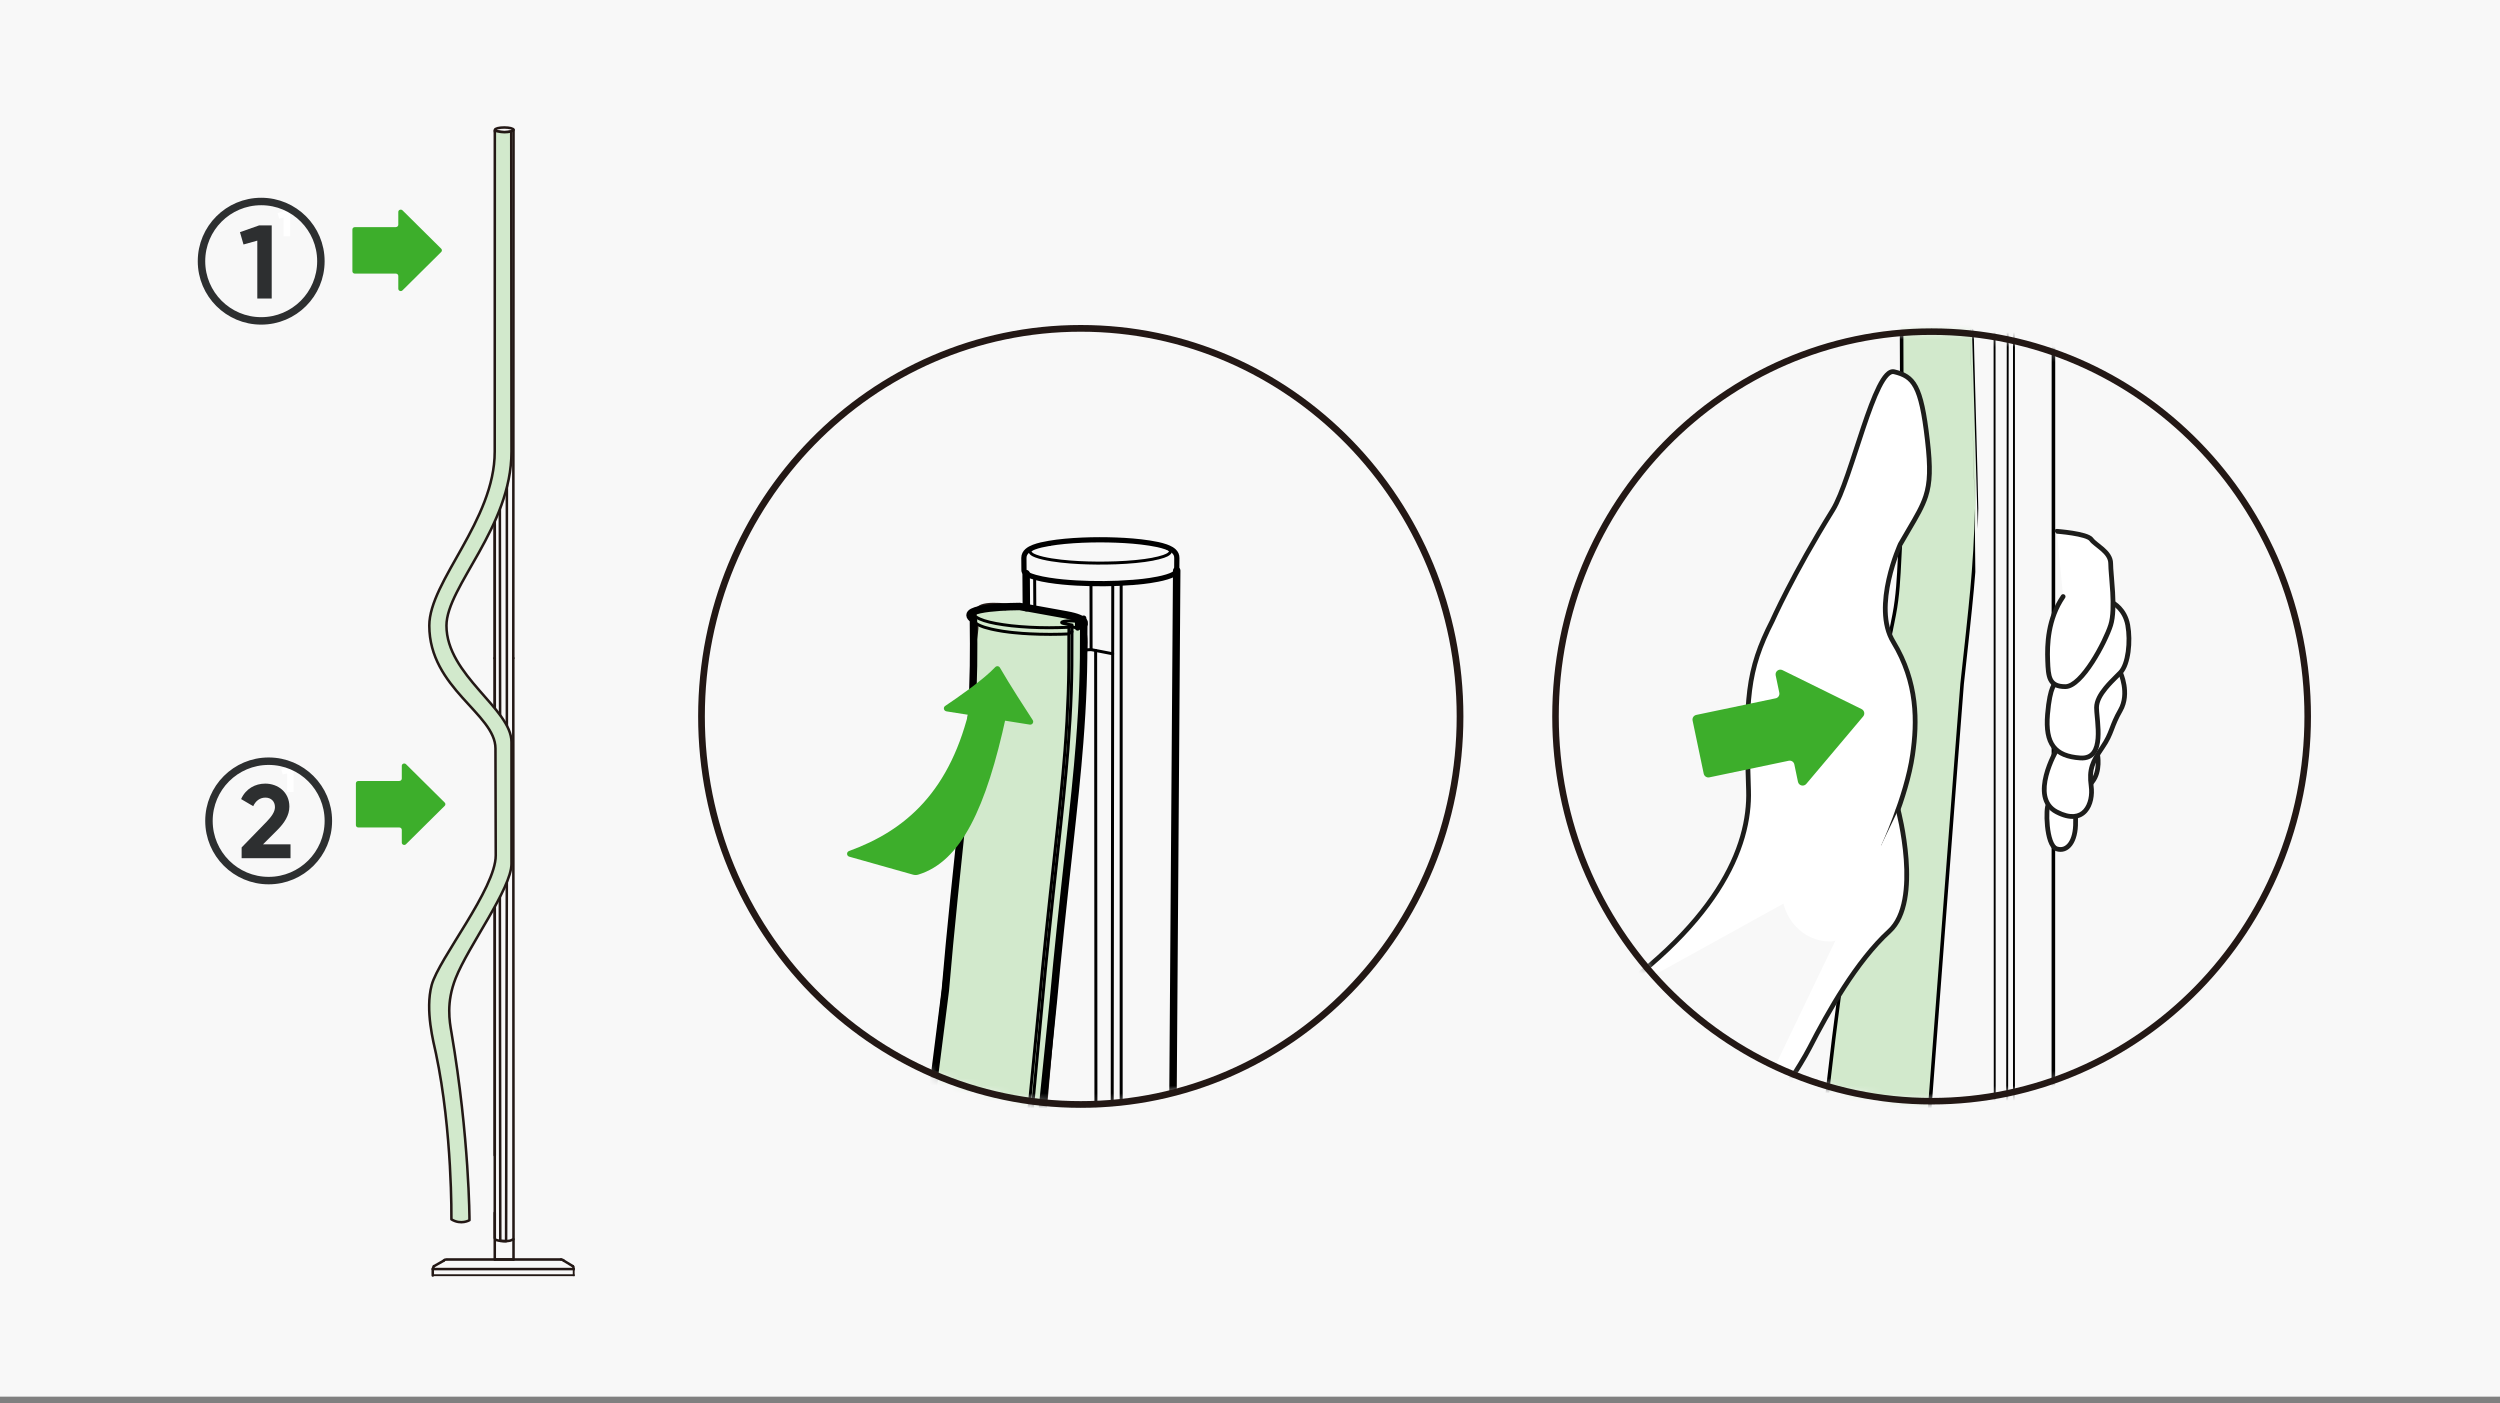 <svg width="335" height="188" viewBox="0 0 335 188" fill="none" xmlns="http://www.w3.org/2000/svg">
<rect x="0" y="0" width="335" height="188" fill="#808080" stroke="none"/>
<rect width="335" height="187.151" fill="#F8F8F8"/>
<mask id="mask0_6550_45678" style="mask-type:luminance" maskUnits="userSpaceOnUse" x="208" y="44" width="102" height="104">
<path d="M258.835 147.562C286.669 147.562 309.232 124.477 309.232 96C309.232 67.523 286.669 44.438 258.835 44.438C231.002 44.438 208.438 67.523 208.438 96C208.438 124.477 231.002 147.562 258.835 147.562Z" fill="white"/>
</mask>
<g mask="url(#mask0_6550_45678)">
<path d="M244.452 149.597C245.991 132.179 251.006 111.254 254.053 80.942C255.469 66.81 255.114 46.646 254.617 42.28C256.297 42.268 264.126 42.912 264.126 42.912C264.126 42.912 265.058 62.206 264.666 70.716C264.273 79.226 262.471 96.681 261.827 105.129C261.183 113.578 258.522 146.857 258.32 151.314C258.173 154.588 244.139 153.08 244.446 149.597H244.452Z" fill="#D2E9CC"/>
<path fill-rule="evenodd" clip-rule="evenodd" d="M275.162 42.268C275.294 42.268 275.401 42.375 275.401 42.507L275.389 151.626C275.389 151.759 275.282 151.866 275.15 151.866C275.018 151.866 274.911 151.758 274.911 151.626L274.923 42.507C274.923 42.375 275.03 42.268 275.162 42.268Z" fill="black"/>
<path fill-rule="evenodd" clip-rule="evenodd" d="M269.037 40.999C269.108 40.999 269.166 41.057 269.166 41.128L269.086 153.024C269.086 153.096 269.028 153.153 268.957 153.153C268.886 153.153 268.828 153.095 268.828 153.024L268.908 41.128C268.908 41.056 268.966 40.999 269.037 40.999Z" fill="black"/>
<path fill-rule="evenodd" clip-rule="evenodd" d="M269.871 42.648C269.942 42.648 270 42.706 270 42.777V152.895C270 152.967 269.942 153.024 269.871 153.024C269.8 153.024 269.742 152.967 269.742 152.895V42.777C269.742 42.706 269.8 42.648 269.871 42.648Z" fill="black"/>
<path fill-rule="evenodd" clip-rule="evenodd" d="M249.105 117.957C249.233 117.991 249.309 118.121 249.275 118.249C248.164 122.457 246.932 131.203 245.95 139.229C244.968 147.249 244.239 154.526 244.132 155.785C244.121 155.917 244.005 156.014 243.874 156.003C243.742 155.992 243.644 155.876 243.656 155.745C243.763 154.478 244.493 147.194 245.475 139.171C246.456 131.154 247.692 122.373 248.813 118.127C248.846 117.999 248.977 117.923 249.105 117.957Z" fill="black"/>
<path fill-rule="evenodd" clip-rule="evenodd" d="M254.811 44.328C254.943 44.327 255.051 44.432 255.052 44.565C255.089 48.056 255.095 69.42 254.886 72.925L254.648 72.911L254.886 72.924C254.886 72.925 254.886 72.925 254.886 72.925C254.848 73.573 254.817 74.225 254.785 74.877C254.664 77.388 254.541 79.919 254.061 82.398L253.826 82.352L254.061 82.398C251.368 96.3 247.331 111.684 244.125 123.84C244.091 123.968 243.961 124.044 243.833 124.011C243.705 123.977 243.629 123.846 243.663 123.718C246.869 111.559 250.902 96.191 253.591 82.307C254.064 79.865 254.185 77.378 254.307 74.872C254.339 74.214 254.37 73.556 254.409 72.897L254.409 72.896C254.617 69.412 254.611 48.068 254.574 44.569C254.573 44.438 254.679 44.329 254.811 44.328Z" fill="black"/>
<path d="M212.595 135.673C230.161 124.159 234.563 113.492 234.305 105.877C233.894 93.744 234.054 89.912 237.499 83.174C237.499 83.174 240.215 77.012 245.586 68.349C248.149 64.217 251.208 49.19 253.814 49.815C256.42 50.441 257.425 51.587 258.271 58.981C259.123 66.375 258.026 67 254.648 72.917C254.648 72.917 250.822 81.267 253.697 86.006C257.002 91.457 256.922 96.742 256.285 101.144C255.463 106.846 252.214 113.767 252.214 113.767" fill="white"/>
<path fill-rule="evenodd" clip-rule="evenodd" d="M247.887 63.727C247.201 65.703 246.519 67.45 245.857 68.517C243.177 72.841 241.159 76.539 239.812 79.156C239.138 80.465 238.633 81.502 238.295 82.213C238.127 82.568 238 82.841 237.916 83.025C237.874 83.117 237.843 83.186 237.822 83.233L237.798 83.285L237.793 83.299L237.791 83.302L237.791 83.302C237.788 83.308 237.786 83.314 237.783 83.319C236.073 86.663 235.186 89.27 234.772 92.542C234.357 95.829 234.418 99.795 234.623 105.866C234.886 113.634 230.386 124.393 212.77 135.94C212.623 136.037 212.425 135.996 212.328 135.848C212.232 135.701 212.273 135.503 212.42 135.407C229.934 123.927 234.239 113.349 233.986 105.888C233.781 99.826 233.717 95.809 234.14 92.462C234.564 89.104 235.478 86.427 237.211 83.037L237.216 83.026L237.24 82.972C237.262 82.924 237.294 82.853 237.336 82.76C237.422 82.573 237.549 82.297 237.719 81.939C238.059 81.223 238.568 80.179 239.245 78.864C240.599 76.235 242.624 72.521 245.315 68.181C245.934 67.182 246.596 65.501 247.285 63.517C247.688 62.357 248.095 61.112 248.505 59.855C248.795 58.966 249.088 58.071 249.382 57.196C250.087 55.1 250.8 53.131 251.504 51.724C251.855 51.022 252.215 50.437 252.585 50.044C252.948 49.659 253.392 49.386 253.888 49.505C254.554 49.665 255.146 49.864 255.665 50.205C256.19 50.549 256.621 51.025 256.984 51.711C257.699 53.06 258.165 55.253 258.588 58.945C258.588 58.945 258.588 58.945 258.588 58.945C259.015 62.652 258.961 64.714 258.349 66.601C257.892 68.01 257.123 69.318 256.052 71.138C255.709 71.72 255.336 72.355 254.932 73.062L254.935 73.055L254.937 73.05L254.647 72.917L254.358 72.784C254.362 72.775 254.366 72.767 254.371 72.759C254.795 72.015 255.181 71.359 255.531 70.764C256.587 68.968 257.309 67.741 257.742 66.405C258.311 64.652 258.379 62.704 257.954 59.017C257.531 55.316 257.071 53.238 256.42 52.009C256.101 51.406 255.739 51.016 255.316 50.738C254.887 50.456 254.377 50.278 253.739 50.125C253.584 50.088 253.363 50.148 253.049 50.481C252.743 50.806 252.417 51.325 252.074 52.009C251.392 53.372 250.692 55.301 249.986 57.4C249.696 58.261 249.405 59.152 249.115 60.041C248.702 61.305 248.291 62.565 247.887 63.727ZM253.425 86.172C256.675 91.532 256.602 96.73 255.969 101.098C255.563 103.915 254.555 107.046 253.642 109.482C253.187 110.698 252.757 111.737 252.441 112.471C252.283 112.838 252.154 113.129 252.064 113.328C252.019 113.427 251.984 113.504 251.961 113.555L251.934 113.613L251.927 113.628L251.925 113.631L251.925 113.632C251.85 113.791 251.919 113.981 252.078 114.056C252.237 114.131 252.427 114.062 252.502 113.903L252.213 113.768C252.502 113.903 252.502 113.903 252.502 113.903L252.505 113.897L252.512 113.882L252.54 113.822C252.564 113.769 252.6 113.691 252.645 113.59C252.736 113.388 252.867 113.094 253.027 112.723C253.346 111.981 253.78 110.933 254.239 109.706C255.157 107.255 256.184 104.074 256.6 101.19C257.243 96.753 257.329 91.382 253.97 85.841C252.601 83.585 252.811 80.422 253.405 77.754C253.7 76.431 254.084 75.253 254.394 74.405C254.549 73.982 254.686 73.641 254.783 73.407C254.832 73.29 254.871 73.2 254.897 73.14C254.911 73.109 254.921 73.087 254.928 73.071L254.932 73.062C254.929 73.066 254.927 73.07 254.924 73.075L254.647 72.917C254.358 72.784 254.358 72.784 254.358 72.784L254.357 72.785L254.357 72.786L254.354 72.791L254.346 72.81C254.338 72.827 254.327 72.852 254.313 72.884C254.285 72.948 254.245 73.041 254.194 73.162C254.094 73.403 253.954 73.753 253.795 74.186C253.478 75.052 253.085 76.258 252.783 77.615C252.183 80.307 251.918 83.689 253.425 86.172Z" fill="#1D1D1B"/>
<path d="M254.353 108.532C254.353 108.532 257.603 120.739 253.182 124.773C248.762 128.807 244.979 135.551 242.471 140.431C239.964 145.312 230.387 158.432 230.387 158.432" fill="white"/>
<path fill-rule="evenodd" clip-rule="evenodd" d="M254.271 108.224C254.441 108.178 254.616 108.279 254.661 108.45L254.353 108.532L254.045 108.614C254 108.444 254.101 108.269 254.271 108.224ZM230.387 158.432C230.13 158.244 230.13 158.244 230.13 158.244L230.238 158.096C230.308 157.999 230.412 157.855 230.545 157.671C230.812 157.304 231.196 156.772 231.664 156.12C232.6 154.814 233.875 153.023 235.227 151.079C237.938 147.185 240.946 142.703 242.188 140.286C244.694 135.408 248.499 128.615 252.967 124.537C254 123.595 254.606 122.154 254.917 120.475C255.227 118.8 255.236 116.926 255.107 115.163C254.979 113.401 254.713 111.762 254.479 110.563C254.362 109.964 254.253 109.475 254.174 109.137C254.134 108.968 254.102 108.836 254.08 108.747C254.068 108.703 254.06 108.669 254.054 108.647L254.047 108.622L254.046 108.615L254.045 108.614L254.353 108.532C254.661 108.45 254.661 108.449 254.661 108.45L254.662 108.452L254.664 108.46L254.671 108.487C254.677 108.511 254.686 108.546 254.698 108.592C254.721 108.684 254.754 108.819 254.795 108.991C254.876 109.336 254.986 109.833 255.105 110.441C255.342 111.657 255.612 113.322 255.743 115.116C255.874 116.908 255.867 118.842 255.544 120.591C255.221 122.336 254.575 123.933 253.397 125.008C249.024 128.999 245.264 135.694 242.755 140.577C241.49 143.04 238.455 147.558 235.751 151.444C234.396 153.39 233.119 155.184 232.182 156.491C231.713 157.145 231.329 157.677 231.062 158.046C230.928 158.23 230.824 158.373 230.753 158.471L230.645 158.619C230.645 158.619 230.645 158.62 230.387 158.432ZM230.387 158.432L230.13 158.244C230.026 158.386 230.057 158.585 230.199 158.689C230.342 158.793 230.541 158.762 230.645 158.62L230.387 158.432Z" fill="#1D1D1B"/>
<path fill-rule="evenodd" clip-rule="evenodd" d="M267.271 40.821C267.342 40.821 267.4 40.879 267.4 40.95L267.424 153.276C267.424 153.347 267.367 153.404 267.296 153.404C267.225 153.404 267.167 153.347 267.167 153.276L267.142 40.95C267.142 40.879 267.2 40.821 267.271 40.821Z" fill="black"/>
<path fill-rule="evenodd" clip-rule="evenodd" d="M264.236 44.064C264.368 44.064 264.475 44.171 264.475 44.303C264.475 44.82 264.607 49.631 264.748 54.803C264.761 55.267 264.774 55.733 264.787 56.2C264.941 61.863 265.095 67.54 265.089 68.113L265.089 68.113C265.076 69.034 265.058 69.949 265.027 70.871M264.236 44.064C264.104 44.064 263.997 44.171 263.997 44.303ZM263.997 44.303C263.997 44.827 264.129 49.633 264.27 54.79ZM264.27 54.79C264.282 55.263 264.295 55.738 264.308 56.213ZM264.308 56.213C264.463 61.886 264.616 67.545 264.61 68.107ZM264.61 68.107C264.598 69.026 264.58 69.938 264.549 70.855L264.549 70.855C264.519 71.785 264.476 72.721 264.421 73.651L264.421 73.651C264.366 74.636 264.298 75.622 264.219 76.607L264.219 76.607C264.157 77.378 264.09 78.156 264.023 78.922C263.943 79.785 263.857 80.649 263.772 81.513C263.674 82.457 263.575 83.4 263.477 84.338C263.416 84.889 263.355 85.441 263.3 85.994C263.204 86.878 263.107 87.765 263.009 88.652C262.901 89.637 262.793 90.623 262.687 91.609L262.687 91.61C262.622 92.224 261.436 107.785 260.261 123.256C259.919 127.752 259.579 132.241 259.266 136.355C258.504 146.401 257.911 154.207 257.892 154.412C257.879 154.543 257.976 154.66 258.107 154.672C258.239 154.685 258.355 154.588 258.368 154.457C258.388 154.248 258.984 146.395 259.749 136.311C260.06 132.218 260.399 127.758 260.738 123.292C261.914 107.815 263.098 92.27 263.162 91.66C263.269 90.672 263.377 89.688 263.485 88.705C263.582 87.818 263.679 86.932 263.775 86.044L263.775 86.043C263.83 85.492 263.892 84.942 263.953 84.39L263.953 84.388C264.051 83.45 264.149 82.506 264.247 81.562L264.247 81.561C264.333 80.696 264.419 79.831 264.499 78.966L264.499 78.965C264.567 78.198 264.634 77.418 264.695 76.645C264.695 76.645 264.695 76.645 264.695 76.645L264.457 76.626L264.695 76.645M264.898 73.678C264.953 72.745 264.996 71.805 265.027 70.871Z" fill="black"/>
<path d="M281.072 101.138C281.072 101.138 281.507 103.333 280.367 104.755C279.227 106.184 278.086 107.52 278.129 110.132C278.178 112.744 277.032 114.215 275.585 113.743C274.138 113.265 274.113 108.066 274.481 107.839" fill="white"/>
<path fill-rule="evenodd" clip-rule="evenodd" d="M281.01 100.825C281.183 100.791 281.351 100.903 281.385 101.076L281.072 101.138C281.385 101.076 281.385 101.076 281.385 101.076L281.385 101.077L281.385 101.079L281.387 101.085L281.391 101.107C281.394 101.126 281.398 101.152 281.404 101.186C281.414 101.254 281.427 101.351 281.44 101.471C281.464 101.711 281.483 102.045 281.466 102.428C281.431 103.184 281.247 104.167 280.616 104.954C280.581 104.998 280.547 105.041 280.512 105.084C279.412 106.46 278.408 107.715 278.448 110.126C278.473 111.471 278.193 112.569 277.676 113.281C277.415 113.64 277.089 113.907 276.708 114.045C276.325 114.184 275.909 114.184 275.486 114.046L275.485 114.046C275.221 113.958 275.013 113.772 274.85 113.55C274.687 113.328 274.556 113.054 274.45 112.758C274.238 112.166 274.107 111.436 274.035 110.729C273.963 110.02 273.949 109.318 273.977 108.774C273.99 108.503 274.015 108.263 274.051 108.078C274.068 107.986 274.091 107.898 274.12 107.822C274.142 107.765 274.195 107.641 274.314 107.568C274.464 107.475 274.66 107.522 274.753 107.672C274.83 107.798 274.81 107.957 274.712 108.059C274.702 108.086 274.69 108.131 274.677 108.198C274.649 108.343 274.626 108.55 274.613 108.806C274.588 109.316 274.601 109.986 274.67 110.664C274.739 111.346 274.863 112.019 275.05 112.543C275.144 112.805 275.25 113.018 275.364 113.173C275.478 113.328 275.587 113.408 275.684 113.44C275.985 113.538 276.254 113.531 276.491 113.445C276.73 113.359 276.959 113.183 277.16 112.907C277.566 112.348 277.834 111.405 277.81 110.138L277.81 110.137C277.767 107.494 278.897 106.082 280.002 104.702C280.04 104.653 280.079 104.605 280.118 104.556L280.118 104.556C280.628 103.92 280.796 103.094 280.829 102.398C280.845 102.054 280.827 101.751 280.805 101.535C280.794 101.427 280.782 101.341 280.773 101.283C280.769 101.254 280.765 101.233 280.763 101.218L280.76 101.203L280.759 101.2C280.759 101.2 280.759 101.2 280.759 101.2M281.01 100.825C280.837 100.859 280.725 101.027 280.759 101.2ZM274.722 108.037C274.722 108.037 274.721 108.04 274.718 108.044C274.72 108.039 274.722 108.036 274.722 108.037Z" fill="#1D1D1B"/>
<path d="M284.132 90.114C284.132 90.114 285.431 92.904 284.132 95.178C282.832 97.453 283.065 98.164 281.722 100.138C280.379 102.113 279.907 103.057 280.22 105.35C280.539 107.637 279.319 110.745 275.585 108.795C271.851 106.846 275.585 100.494 275.585 100.494" fill="white"/>
<path fill-rule="evenodd" clip-rule="evenodd" d="M283.997 89.825C284.157 89.751 284.346 89.82 284.421 89.98L284.132 90.114C284.421 89.98 284.421 89.979 284.421 89.98L284.421 89.981L284.422 89.983L284.426 89.991C284.429 89.997 284.433 90.006 284.438 90.018C284.448 90.041 284.463 90.075 284.48 90.118C284.515 90.204 284.563 90.327 284.616 90.483C284.722 90.792 284.849 91.229 284.934 91.741C285.102 92.759 285.109 94.11 284.408 95.337C283.821 96.364 283.555 97.061 283.304 97.719C283.283 97.775 283.262 97.83 283.241 97.885C282.964 98.607 282.676 99.303 281.986 100.318C281.313 101.306 280.885 102.001 280.654 102.722C280.427 103.431 280.384 104.189 280.536 105.306C280.703 106.502 280.477 107.959 279.66 108.874C279.243 109.34 278.676 109.659 277.956 109.719C277.243 109.778 276.405 109.583 275.438 109.078C274.407 108.54 273.889 107.689 273.697 106.739C273.509 105.802 273.637 104.772 273.876 103.835C274.116 102.893 274.474 102.019 274.771 101.382C274.92 101.063 275.054 100.802 275.151 100.62C275.199 100.53 275.239 100.458 275.266 100.409C275.28 100.385 275.291 100.366 275.298 100.353L275.307 100.338L275.309 100.334L275.31 100.333C275.31 100.333 275.31 100.332 275.585 100.494L275.31 100.332C275.399 100.181 275.595 100.13 275.747 100.219C275.898 100.308 275.949 100.504 275.86 100.655L275.86 100.656L275.858 100.659L275.851 100.671C275.844 100.682 275.835 100.699 275.822 100.722C275.797 100.767 275.759 100.834 275.713 100.921C275.621 101.094 275.492 101.345 275.349 101.652C275.062 102.267 274.721 103.102 274.494 103.992C274.266 104.886 274.161 105.81 274.322 106.613C274.481 107.401 274.896 108.076 275.733 108.513C276.632 108.982 277.347 109.13 277.903 109.083C278.451 109.038 278.87 108.801 279.185 108.449C279.831 107.725 280.056 106.484 279.904 105.394L279.904 105.393C279.744 104.218 279.781 103.357 280.047 102.527C280.309 101.709 280.788 100.944 281.459 99.959C282.111 99 282.378 98.353 282.645 97.657C282.666 97.602 282.688 97.547 282.709 97.491C282.962 96.827 283.243 96.091 283.855 95.02C284.454 93.972 284.461 92.791 284.305 91.845C284.227 91.376 284.11 90.973 284.013 90.689C283.964 90.547 283.921 90.435 283.89 90.359C283.874 90.321 283.862 90.293 283.854 90.274L283.845 90.254L283.843 90.249L283.843 90.249C283.768 90.089 283.837 89.9 283.997 89.825Z" fill="#1D1D1B"/>
<path d="M283.145 80.801C283.145 80.801 284.726 81.598 285.119 83.769C285.511 85.933 285.198 89.017 284.132 90.12C283.065 91.224 280.937 93.057 280.937 94.823C280.937 96.588 282.182 101.8 278.761 101.567C275.34 101.334 274.04 99.672 274.371 95.724C274.702 91.776 275.438 91.592 275.438 91.592" fill="white"/>
<path fill-rule="evenodd" clip-rule="evenodd" d="M282.86 80.658C282.939 80.501 283.131 80.437 283.288 80.517L283.144 80.801C283.288 80.517 283.288 80.517 283.288 80.517L283.289 80.517L283.289 80.517L283.291 80.518L283.297 80.521C283.302 80.524 283.308 80.527 283.315 80.531C283.33 80.539 283.35 80.55 283.376 80.565C283.426 80.595 283.497 80.639 283.581 80.699C283.75 80.818 283.977 80.999 284.216 81.252C284.696 81.76 285.223 82.556 285.432 83.712C285.635 84.83 285.655 86.176 285.488 87.386C285.324 88.578 284.969 89.713 284.361 90.342C284.207 90.501 284.036 90.671 283.856 90.85C283.388 91.315 282.854 91.845 282.382 92.425C281.724 93.232 281.256 94.057 281.256 94.823C281.256 95.127 281.295 95.537 281.341 96.023C281.359 96.213 281.378 96.415 281.396 96.627C281.459 97.363 281.51 98.195 281.45 98.969C281.39 99.737 281.218 100.495 280.799 101.052C280.361 101.632 279.687 101.95 278.739 101.885C276.988 101.766 275.696 101.276 274.905 100.231C274.121 99.198 273.886 97.697 274.053 95.698C274.22 93.71 274.49 92.639 274.734 92.055C274.857 91.761 274.978 91.579 275.085 91.464C275.14 91.406 275.191 91.365 275.239 91.336C275.263 91.321 275.285 91.31 275.305 91.301C275.316 91.297 275.325 91.293 275.335 91.29C275.339 91.289 275.344 91.287 275.348 91.286L275.354 91.284L275.357 91.283L275.359 91.283C275.36 91.283 275.361 91.283 275.438 91.592L275.361 91.283C275.531 91.24 275.704 91.344 275.747 91.514C275.785 91.667 275.707 91.821 275.568 91.883C275.564 91.886 275.558 91.892 275.55 91.901C275.509 91.944 275.426 92.054 275.323 92.3C275.116 92.795 274.853 93.79 274.689 95.751C274.525 97.7 274.774 99.004 275.413 99.846C276.044 100.678 277.113 101.135 278.782 101.249C279.545 101.301 279.998 101.054 280.29 100.668C280.599 100.257 280.757 99.646 280.814 98.92C280.87 98.2 280.824 97.412 280.761 96.682C280.744 96.49 280.726 96.301 280.709 96.117C280.662 95.616 280.619 95.159 280.619 94.823C280.619 93.823 281.214 92.848 281.887 92.022C282.382 91.414 282.956 90.844 283.43 90.373C283.604 90.201 283.764 90.042 283.902 89.899C284.361 89.424 284.696 88.465 284.856 87.299C285.015 86.15 284.995 84.872 284.805 83.826L284.805 83.825C284.622 82.811 284.162 82.124 283.753 81.69C283.547 81.473 283.354 81.319 283.214 81.221C283.145 81.171 283.088 81.136 283.051 81.114C283.032 81.103 283.018 81.095 283.01 81.091L283.001 81.086L283.001 81.086C283.001 81.086 283.001 81.086 283.001 81.086M282.86 80.658C282.781 80.815 282.844 81.007 283.001 81.086Z" fill="#1D1D1B"/>
<path d="M275.603 71.194C275.603 71.194 279.674 71.494 280.226 72.279C280.778 73.064 282.832 73.934 282.832 75.51C282.832 77.086 283.543 81.519 282.832 83.763C282.121 86.006 278.963 92.009 276.756 92.009C274.549 92.009 274.469 90.666 274.389 88.532C274.31 86.399 274.389 82.966 276.462 79.937" fill="white"/>
<path fill-rule="evenodd" clip-rule="evenodd" d="M275.285 71.171C275.298 70.995 275.451 70.863 275.627 70.876L275.603 71.194C275.627 70.876 275.627 70.876 275.627 70.876L275.63 70.876L275.639 70.877L275.675 70.88C275.705 70.882 275.75 70.886 275.807 70.891C275.921 70.901 276.084 70.916 276.281 70.936C276.675 70.977 277.207 71.04 277.758 71.127C278.307 71.215 278.884 71.329 279.363 71.473C279.602 71.546 279.826 71.628 280.013 71.723C280.194 71.814 280.373 71.934 280.487 72.096C280.595 72.25 280.792 72.426 281.065 72.645C281.137 72.702 281.213 72.762 281.293 72.825C281.501 72.989 281.73 73.169 281.946 73.359C282.54 73.881 283.151 74.575 283.151 75.51C283.151 75.888 283.194 76.446 283.249 77.123C283.255 77.193 283.261 77.265 283.267 77.338C283.319 77.957 283.377 78.654 283.417 79.368C283.505 80.949 283.511 82.674 283.136 83.859C282.77 85.014 281.788 87.101 280.622 88.9C280.039 89.801 279.4 90.644 278.758 91.265C278.13 91.873 277.44 92.328 276.756 92.328C276.175 92.328 275.702 92.24 275.324 92.051C274.938 91.858 274.672 91.572 274.491 91.215C274.314 90.866 274.221 90.457 274.166 90.015C274.111 89.573 274.091 89.075 274.071 88.544C273.991 86.396 274.065 82.874 276.198 79.757C276.298 79.611 276.496 79.574 276.642 79.674C276.787 79.773 276.824 79.972 276.725 80.117C274.713 83.057 274.629 86.401 274.708 88.52C274.728 89.056 274.748 89.526 274.799 89.936C274.85 90.347 274.93 90.673 275.059 90.926C275.184 91.172 275.356 91.354 275.609 91.48C275.868 91.61 276.233 91.69 276.756 91.69C277.175 91.69 277.708 91.394 278.315 90.807C278.908 90.232 279.517 89.434 280.087 88.554C281.23 86.791 282.183 84.755 282.528 83.666C282.863 82.607 282.869 80.993 282.78 79.404C282.741 78.699 282.683 78.011 282.632 77.391C282.626 77.318 282.62 77.246 282.614 77.175C282.559 76.507 282.513 75.92 282.513 75.51C282.513 74.87 282.097 74.341 281.525 73.837C281.323 73.66 281.117 73.497 280.913 73.337C280.83 73.272 280.748 73.207 280.667 73.142C280.399 72.928 280.133 72.701 279.965 72.463C279.941 72.428 279.873 72.367 279.725 72.291C279.584 72.22 279.399 72.15 279.179 72.084C278.74 71.951 278.195 71.843 277.658 71.757C277.122 71.672 276.602 71.61 276.215 71.57C276.022 71.55 275.863 71.536 275.752 71.526C275.696 71.521 275.653 71.518 275.624 71.515L275.591 71.513L275.582 71.512L275.58 71.512" fill="#1D1D1B"/>
<path d="M252.667 115.263C252.667 119.04 248.743 126.158 245.194 126.158C241.644 126.158 238.762 123.099 238.762 119.322C238.762 115.546 241.644 112.486 245.194 112.486C248.743 112.486 252.667 111.487 252.667 115.257V115.263Z" fill="white"/>
</g>
<path fill-rule="evenodd" clip-rule="evenodd" d="M258.835 44.877C231.253 44.877 208.877 67.756 208.877 96C208.877 124.244 231.253 147.123 258.835 147.123C286.417 147.123 308.793 124.244 308.793 96C308.793 67.756 286.417 44.877 258.835 44.877ZM208 96C208 67.291 230.75 44 258.835 44C286.92 44 309.67 67.291 309.67 96C309.67 124.709 286.92 148 258.835 148C230.75 148 208 124.709 208 96Z" fill="#231815"/>
<path d="M237.941 93.572L227.304 95.798C226.96 95.871 226.733 96.208 226.807 96.552L228.297 103.67C228.37 104.013 228.708 104.24 229.051 104.166L239.688 101.941C240.031 101.867 240.375 102.088 240.442 102.437L240.927 104.761C241.037 105.282 241.699 105.448 242.042 105.043L249.663 96.006C249.933 95.687 249.829 95.203 249.455 95.019L238.848 89.795C238.37 89.562 237.83 89.979 237.941 90.5L238.425 92.824C238.499 93.167 238.278 93.511 237.929 93.578L237.941 93.572Z" fill="#3DAE2B"/>
<mask id="mask1_6550_45678" style="mask-type:luminance" maskUnits="userSpaceOnUse" x="94" y="44" width="102" height="104">
<path d="M144.822 148C172.891 148 195.645 124.719 195.645 96C195.645 67.281 172.891 44 144.822 44C116.754 44 94 67.281 94 96C94 124.719 116.754 148 144.822 148Z" fill="white"/>
</mask>
<g mask="url(#mask1_6550_45678)">
<path d="M123.673 156.368C123.673 156.368 128.951 109.765 129.288 106.306C129.63 102.848 130.74 90.217 130.603 88.192C130.465 86.167 131.251 84.129 130.846 83.569C130.441 83.008 130.621 83.101 130.846 81.811C131.07 80.521 134.584 80.901 136.622 81.269C138.66 81.637 142.766 82.453 144.48 83.276C146.193 84.098 145.458 87.793 145.283 89.825C145.109 91.856 140.055 149.527 139.825 152.237" fill="#D2E9CC"/>
<path d="M123.673 156.368C123.673 156.368 128.951 109.765 129.288 106.306C129.63 102.848 130.74 90.217 130.603 88.192C130.465 86.167 131.251 84.129 130.846 83.569C130.441 83.008 130.621 83.101 130.846 81.811C131.07 80.521 134.584 80.901 136.622 81.269C138.66 81.637 142.766 82.453 144.48 83.276C146.193 84.098 145.458 87.793 145.283 89.825C145.109 91.856 140.055 149.527 139.825 152.237" stroke="#231815" stroke-width="0.29" stroke-linecap="round" stroke-linejoin="round"/>
<path d="M154.506 74.926C151.633 75.468 147.527 75.536 144.635 75.387C143.146 75.312 141.19 75.138 139.731 74.789C139.414 74.714 139.102 74.627 138.791 74.508C138.579 74.427 138.379 74.34 138.205 74.191C137.912 73.935 138.024 73.717 138.311 73.524C138.604 73.324 138.921 73.225 139.252 73.131C139.719 72.994 140.193 72.901 140.666 72.813C143.508 72.327 147.383 72.259 150.237 72.408C151.702 72.483 153.565 72.645 154.998 72.969C155.484 73.075 156.095 73.225 156.531 73.499C156.762 73.648 156.961 73.86 156.73 74.116C156.531 74.334 156.182 74.465 155.927 74.558C155.459 74.72 154.979 74.826 154.493 74.919L154.506 74.926Z" stroke="black" stroke-width="0.4" stroke-linecap="round" stroke-linejoin="round"/>
<path d="M146.193 78.204L146.206 87.046L149.097 87.606" stroke="black" stroke-width="0.4" stroke-linecap="round" stroke-linejoin="round"/>
<path d="M143.645 83.793C143.508 83.88 143.364 83.967 143.227 84.055C142.791 84.073 142.355 84.092 141.912 84.098C141.47 84.111 141.028 84.117 140.585 84.117C139.713 84.117 138.834 84.092 137.962 84.048C137.152 84.005 136.342 83.942 135.532 83.855C135.164 83.818 134.803 83.768 134.441 83.712C134.111 83.662 133.781 83.612 133.457 83.55C133.176 83.494 132.89 83.438 132.609 83.369C132.36 83.307 132.117 83.238 131.874 83.163C131.674 83.101 131.475 83.026 131.282 82.939C131.132 82.871 130.983 82.796 130.839 82.702C130.783 82.665 130.727 82.628 130.677 82.584C130.634 82.547 130.59 82.503 130.559 82.459C130.528 82.422 130.497 82.378 130.478 82.335C130.459 82.297 130.441 82.254 130.434 82.21C130.428 82.166 130.428 82.129 130.434 82.085C130.434 82.042 130.453 81.998 130.472 81.961C130.491 81.917 130.515 81.874 130.547 81.836C130.584 81.786 130.621 81.749 130.665 81.712C131.076 81.68 131.488 81.649 131.899 81.618M134.703 81.581C134.69 81.575 134.678 81.562 134.665 81.556C134.628 81.537 134.584 81.525 134.547 81.512C134.491 81.5 134.429 81.487 134.373 81.475C134.354 81.475 134.341 81.475 134.323 81.462C134.304 81.456 134.323 81.437 134.335 81.431C134.366 81.419 134.398 81.419 134.429 81.412C135.164 81.356 135.899 81.3 136.635 81.244C139.495 81.761 142.361 82.279 145.227 82.802C144.984 82.952 144.741 83.101 144.492 83.251C144.436 83.288 144.249 83.276 144.193 83.263C144.112 83.245 144.031 83.232 143.95 83.226C143.857 83.213 143.763 83.207 143.67 83.201C143.464 83.188 143.258 83.188 143.053 83.201C142.959 83.201 142.866 83.213 142.772 83.232C142.691 83.245 142.617 83.257 142.536 83.269C142.479 83.282 142.423 83.301 142.367 83.326C142.349 83.332 142.324 83.344 142.305 83.357C142.293 83.369 142.274 83.375 142.268 83.388C142.268 83.4 142.268 83.419 142.268 83.431C142.268 83.444 142.28 83.45 142.286 83.456C142.299 83.469 142.311 83.475 142.324 83.481C142.355 83.5 142.398 83.512 142.442 83.525C142.498 83.544 142.554 83.556 142.61 83.562C142.959 83.625 143.308 83.693 143.651 83.755C143.651 84.048 143.651 84.341 143.651 84.64C143.508 84.728 143.371 84.815 143.233 84.902C143.233 84.609 143.233 84.31 143.233 84.017" stroke="black" stroke-width="0.4" stroke-linecap="round" stroke-linejoin="round"/>
<path d="M157.678 76.465L157.185 146.193" stroke="black" stroke-linecap="round" stroke-linejoin="round"/>
<path d="M137.501 76.864L137.532 81.431L136.628 81.269C136.628 81.269 127.917 81.282 130.441 83.008C130.497 87.613 130.484 90.872 130.21 95.477C129.967 99.627 129.556 103.764 129.126 107.902C128.272 116.171 127.368 124.433 126.671 132.721L123.673 156.375" stroke="black" stroke-linecap="round" stroke-linejoin="round"/>
<path d="M138.666 81.637L138.641 77.35" stroke="black" stroke-width="0.4" stroke-linecap="round" stroke-linejoin="round"/>
<path d="M146.206 87.046C145.876 87.058 145.545 87.077 145.215 87.102" stroke="black" stroke-width="0.4" stroke-linecap="round" stroke-linejoin="round"/>
<path d="M130.428 82.148C130.428 82.434 130.434 82.721 130.441 83.008C130.441 83.257 130.677 83.45 130.846 83.569C130.92 83.618 131.002 83.662 131.076 83.706C131.164 83.755 131.257 83.793 131.344 83.837C131.45 83.88 131.556 83.924 131.662 83.961L131.855 84.03C131.917 84.048 131.98 84.067 132.042 84.086C132.298 84.16 132.553 84.229 132.809 84.291C132.952 84.323 133.095 84.354 133.245 84.385C133.32 84.397 133.394 84.416 133.469 84.428C133.544 84.441 133.625 84.46 133.7 84.472C133.862 84.503 134.03 84.528 134.192 84.559C134.279 84.572 134.373 84.591 134.466 84.603C134.728 84.64 134.996 84.678 135.257 84.709C135.444 84.728 135.638 84.752 135.825 84.771C136.223 84.815 136.622 84.846 137.027 84.877C137.339 84.902 137.657 84.921 137.968 84.933C138.84 84.977 139.713 85.002 140.585 85.002C140.697 85.002 140.81 85.002 140.922 85.002C141.252 85.002 141.582 85.002 141.919 84.989C142.031 84.989 142.137 84.989 142.249 84.983C142.467 84.977 142.685 84.971 142.903 84.958C143.009 84.958 143.115 84.952 143.227 84.946C143.227 86.435 143.227 87.93 143.215 89.42C143.202 90.622 143.177 91.819 143.134 93.015C143.09 94.237 143.034 95.458 142.966 96.679C142.891 97.981 142.797 99.284 142.698 100.586C142.617 101.608 142.529 102.63 142.436 103.652C142.33 104.792 142.224 105.926 142.106 107.06C141.981 108.307 141.85 109.547 141.719 110.787C141.638 111.51 141.564 112.226 141.483 112.949C141.215 115.398 140.947 117.847 140.685 120.296C140.51 121.897 140.342 123.499 140.174 125.1C139.837 128.34 139.513 131.587 139.214 134.827C139.152 135.531 137.507 152.306 137.445 153.01" stroke="black" stroke-width="0.4" stroke-linecap="round" stroke-linejoin="round"/>
<path d="M149.035 148.031L149.109 78.197" stroke="black" stroke-width="0.4" stroke-linecap="round" stroke-linejoin="round"/>
<path d="M150.237 147.863V78.154" stroke="black" stroke-width="0.4" stroke-linecap="round" stroke-linejoin="round"/>
<path d="M146.816 87.164L146.854 148.368" stroke="black" stroke-width="0.4" stroke-linecap="round" stroke-linejoin="round"/>
<path d="M145.221 83.693C145.221 85.183 145.221 86.678 145.203 88.167C145.19 89.395 145.159 90.622 145.115 91.844C145.072 93.084 145.016 94.33 144.941 95.57C144.866 96.879 144.773 98.181 144.673 99.483C144.592 100.518 144.505 101.546 144.411 102.574C144.305 103.721 144.193 104.861 144.081 106.001C143.956 107.254 143.819 108.5 143.688 109.752C143.607 110.481 143.533 111.204 143.452 111.927C143.177 114.42 142.903 116.918 142.635 119.411C142.461 121.025 142.286 122.645 142.118 124.259C141.775 127.543 141.451 130.827 141.152 134.117C141.059 135.132 139.408 151.066 139.32 152.075" stroke="black" stroke-linecap="round" stroke-linejoin="round"/>
<path d="M143.645 84.678C143.645 86.173 143.645 87.669 143.632 89.158C143.62 90.367 143.595 91.57 143.551 92.778C143.507 94.006 143.451 95.24 143.377 96.467C143.302 97.763 143.215 99.066 143.115 100.362C143.034 101.378 142.947 102.399 142.853 103.415C142.747 104.556 142.635 105.69 142.523 106.83C142.398 108.07 142.267 109.31 142.137 110.55C142.056 111.279 141.981 112.002 141.9 112.731C141.632 115.192 141.364 117.654 141.096 120.121C140.921 121.723 140.753 123.324 140.591 124.926C140.249 128.178 139.931 131.431 139.632 134.69C139.563 135.456 137.999 152.138 137.937 152.91" stroke="black" stroke-width="0.4" stroke-linecap="round" stroke-linejoin="round"/>
<path d="M140.535 72.82C143.239 72.352 146.81 72.265 149.539 72.371C151.047 72.427 152.543 72.539 154.032 72.77C154.78 72.888 155.509 73.025 156.232 73.274C156.493 73.368 156.743 73.474 156.979 73.617C157.098 73.692 157.204 73.773 157.303 73.866C157.571 74.128 157.696 74.39 157.696 74.776L157.684 76.434V76.459C157.684 76.459 157.684 76.465 157.684 76.471C157.659 76.658 157.478 76.801 157.341 76.889C157.036 77.088 156.711 77.2 156.369 77.306C155.97 77.431 155.565 77.524 155.154 77.605C154.774 77.68 154.387 77.749 154.007 77.805C154.001 77.805 153.988 77.805 153.982 77.805C153.44 77.886 152.898 77.948 152.343 77.998H152.294C152.119 78.023 151.938 78.035 151.764 78.048C151.739 78.048 151.72 78.048 151.695 78.048C149.209 78.247 146.735 78.259 144.249 78.122C143.009 78.054 141.775 77.942 140.548 77.749C139.931 77.649 139.326 77.537 138.728 77.368C138.342 77.256 137.962 77.138 137.613 76.926C137.451 76.832 137.214 76.671 137.214 76.434C137.214 75.873 137.208 75.318 137.201 74.764C137.201 73.966 137.912 73.561 138.522 73.324C139.183 73.075 139.856 72.938 140.548 72.82C140.597 72.813 140.641 72.813 140.685 72.82" stroke="black" stroke-width="0.7" stroke-linecap="round" stroke-linejoin="round"/>
<path d="M144.399 83.294V84.154C144.642 84.005 144.978 83.849 145.221 83.699V82.827" stroke="black" stroke-width="0.7" stroke-linecap="round" stroke-linejoin="round"/>
<path d="M143.645 83.999L144.399 84.154" stroke="black" stroke-width="0.4" stroke-linecap="round" stroke-linejoin="round"/>
<path d="M145.221 83.693C145.221 83.693 145.925 82.945 142.909 82.397C139.893 81.849 137.538 81.425 137.538 81.425" stroke="black" stroke-linecap="round" stroke-linejoin="round"/>
</g>
<path d="M144.822 148C172.891 148 195.645 124.719 195.645 96C195.645 67.281 172.891 44 144.822 44C116.754 44 94 67.281 94 96C94 124.719 116.754 148 144.822 148Z" stroke="#231815" stroke-width="0.9" stroke-linecap="round" stroke-linejoin="round"/>
<path d="M126.814 95.321L137.987 97.097C138.329 97.153 138.572 96.779 138.385 96.492C137.42 95.015 135.264 91.682 133.992 89.47C133.862 89.239 133.55 89.202 133.363 89.395C131.793 91.077 128.272 93.514 126.652 94.598C126.353 94.797 126.459 95.258 126.814 95.314V95.321Z" fill="#3DAE2B"/>
<path d="M134.815 95.969C132.154 108.232 128.802 115.46 123.031 117.205C122.807 117.274 122.57 117.267 122.346 117.205L113.797 114.793C113.429 114.688 113.404 114.177 113.766 114.039C121.337 111.279 127.437 106.076 130.079 94.299C130.129 94.062 130.378 93.925 130.602 94.012L134.566 95.508C134.752 95.576 134.852 95.776 134.815 95.969Z" fill="#3DAE2B"/>
<g clip-path="url(#clip0_6550_45678)">
<path d="M66.298 88.193V95.383" stroke="#231815" stroke-width="0.34" stroke-linecap="round" stroke-linejoin="round"/>
<path d="M66.298 121.082V154.808" stroke="#231815" stroke-width="0.34" stroke-linecap="round" stroke-linejoin="round"/>
<path d="M66.298 162.512V168.773" stroke="#231815" stroke-width="0.34" stroke-linecap="round" stroke-linejoin="round"/>
<path d="M66.298 88.193V95.416" stroke="#231815" stroke-width="0.34" stroke-linecap="round" stroke-linejoin="round"/>
<path d="M68.779 88.193L68.812 168.773" stroke="#231815" stroke-width="0.34" stroke-linecap="round" stroke-linejoin="round"/>
<path d="M68.798 166.056L68.443 166.215L68.35 166.249L68.13 166.282L67.817 166.316H67.443C67.233 166.311 66.536 166.239 66.387 166.095L66.354 166.061" stroke="#231815" stroke-width="0.34" stroke-linecap="round" stroke-linejoin="round"/>
<path d="M66.298 88.193V70.323" stroke="#231815" stroke-width="0.34" stroke-linecap="round" stroke-linejoin="round"/>
<path d="M66.298 69.327V88.222" stroke="#231815" stroke-width="0.34" stroke-linecap="round" stroke-linejoin="round"/>
<path d="M68.779 88.193L68.812 17.394" stroke="#231815" stroke-width="0.34" stroke-linecap="round" stroke-linejoin="round"/>
<path d="M66.326 17.644V17.423" stroke="#231815" stroke-width="0.34" stroke-linecap="round" stroke-linejoin="round"/>
<path d="M58.129 170.918H76.921" stroke="#231815" stroke-width="0.34" stroke-linecap="round" stroke-linejoin="round"/>
<path d="M59.961 168.773H75.182" stroke="#231815" stroke-width="0.34" stroke-linecap="round" stroke-linejoin="round"/>
<path d="M76.921 170.918V170.053" stroke="#231815" stroke-width="0.34" stroke-linecap="round" stroke-linejoin="round"/>
<path d="M76.766 169.673L75.556 168.937" stroke="#231815" stroke-width="0.34" stroke-linecap="round" stroke-linejoin="round"/>
<path d="M75.551 168.937L75.369 168.807L75.182 168.773" stroke="#231815" stroke-width="0.34" stroke-linecap="round" stroke-linejoin="round"/>
<path d="M76.921 170.053L76.888 169.86L76.766 169.668" stroke="#231815" stroke-width="0.34" stroke-linecap="round" stroke-linejoin="round"/>
<path d="M58.129 170.053H76.921" stroke="#231815" stroke-width="0.34" stroke-linecap="round" stroke-linejoin="round"/>
<path d="M66.298 168.773H68.812" stroke="#231815" stroke-width="0.34" stroke-linecap="round" stroke-linejoin="round"/>
<path d="M66.298 121.082V154.741V162.445V165.898" stroke="#231815" stroke-width="0.34" stroke-linecap="round" stroke-linejoin="round"/>
<path d="M67.569 17.707C68.256 17.707 68.812 17.567 68.812 17.394C68.812 17.222 68.256 17.082 67.569 17.082C66.882 17.082 66.326 17.222 66.326 17.394C66.326 17.567 66.882 17.707 67.569 17.707Z" stroke="#231815" stroke-width="0.34" stroke-linecap="round" stroke-linejoin="round"/>
<path d="M67.92 64.966V97.345L67.013 96.258L66.98 67.923" stroke="#231815" stroke-width="0.34" stroke-linecap="round" stroke-linejoin="round"/>
<path d="M66.98 119.611L67.036 166.273C67.148 166.287 67.817 166.311 67.817 166.311L67.915 117.793" stroke="#231815" stroke-width="0.34" stroke-linecap="round" stroke-linejoin="round"/>
<path d="M57.989 170.918V170.053" stroke="#231815" stroke-width="0.34" stroke-linecap="round" stroke-linejoin="round"/>
<path d="M58.143 169.673L59.447 168.937" stroke="#231815" stroke-width="0.34" stroke-linecap="round" stroke-linejoin="round"/>
<path d="M59.821 168.773L59.601 168.807L59.447 168.937" stroke="#231815" stroke-width="0.34" stroke-linecap="round" stroke-linejoin="round"/>
<path d="M58.143 169.673L58.05 169.86L57.989 170.053" stroke="#231815" stroke-width="0.34" stroke-linecap="round" stroke-linejoin="round"/>
<path d="M60.489 163.392C60.489 163.392 60.629 151.62 58.419 141.17C58.11 139.708 56.937 135.403 57.844 131.999C58.774 128.493 66.429 119.086 66.429 114.624C66.429 114.013 66.391 101.077 66.391 100.293C66.391 95.662 57.526 92.247 57.526 83.831C57.526 77.878 66.293 69.755 66.293 60.522L66.307 17.51C66.307 17.51 67.004 17.712 67.574 17.712C68.144 17.712 68.504 17.606 68.504 17.606L68.537 60.522C68.537 70.674 59.825 78.609 59.825 83.831C59.825 90.492 68.537 94.969 68.537 99.432V115.759C68.537 119.043 62.76 126.762 61.059 131.08C59.769 134.355 60.241 136.875 60.494 138.347C62.91 152.528 62.91 163.503 62.91 163.503C62.91 163.503 61.793 164.181 60.494 163.397L60.489 163.392Z" fill="#D2E9CC" stroke="#231815" stroke-width="0.34" stroke-linecap="round" stroke-linejoin="round"/>
<path d="M38.127 28.234H38.88V31.657H38.005V29.153L37.408 29.305L37.198 28.566L38.127 28.234Z" fill="white"/>
<path d="M34.73 30.2H36.41V40H34.478V32.244L32.63 32.762L32.154 31.11L34.73 30.2Z" fill="#2D2F30"/>
<path d="M35 43C39.418 43 43 39.418 43 35C43 30.582 39.418 27 35 27C30.582 27 27 30.582 27 35C27 39.418 30.582 43 35 43Z" stroke="#2D2F30" stroke-miterlimit="10"/>
<path d="M38.594 102.716H39.347V106.139H38.472V103.635L37.876 103.787L37.665 103.049L38.594 102.716Z" fill="white"/>
<path d="M32.378 115V113.558L35.724 110.114C36.354 109.456 36.844 108.812 36.844 108.154C36.844 107.37 36.312 106.88 35.57 106.88C34.814 106.88 34.254 107.328 33.932 108.028L32.308 107.076C32.938 105.676 34.212 105.004 35.542 105.004C37.222 105.004 38.776 106.124 38.776 108.084C38.776 109.274 38.09 110.296 37.166 111.22L35.248 113.138H38.93V115H32.378Z" fill="#2D2F30"/>
<path d="M36 118C40.418 118 44 114.418 44 110C44 105.582 40.418 102 36 102C31.582 102 28 105.582 28 110C28 114.418 31.582 118 36 118Z" stroke="#2D2F30" stroke-miterlimit="10"/>
<path d="M53.044 30.436H47.548C47.366 30.436 47.221 30.576 47.221 30.749V36.352C47.221 36.525 47.366 36.664 47.548 36.664H53.044C53.227 36.664 53.371 36.804 53.371 36.977V38.689C53.371 38.973 53.731 39.112 53.937 38.905L59.124 33.764C59.246 33.644 59.246 33.447 59.124 33.327L53.937 28.186C53.731 27.984 53.371 28.123 53.371 28.402V30.114C53.371 30.287 53.227 30.427 53.044 30.427V30.436Z" fill="#3DAE2B"/>
<path d="M53.512 104.654H48.016C47.834 104.654 47.689 104.794 47.689 104.967V110.57C47.689 110.743 47.834 110.882 48.016 110.882H53.512C53.694 110.882 53.839 111.022 53.839 111.195V112.907C53.839 113.19 54.199 113.33 54.404 113.123L59.592 107.982C59.713 107.862 59.713 107.665 59.592 107.545L54.404 102.404C54.199 102.202 53.839 102.341 53.839 102.62V104.332C53.839 104.505 53.694 104.645 53.512 104.645V104.654Z" fill="#3DAE2B"/>
</g>
<defs>
<clipPath id="clip0_6550_45678">
<rect width="57" height="154" fill="white" transform="translate(20 17)"/>
</clipPath>
</defs>
</svg>
